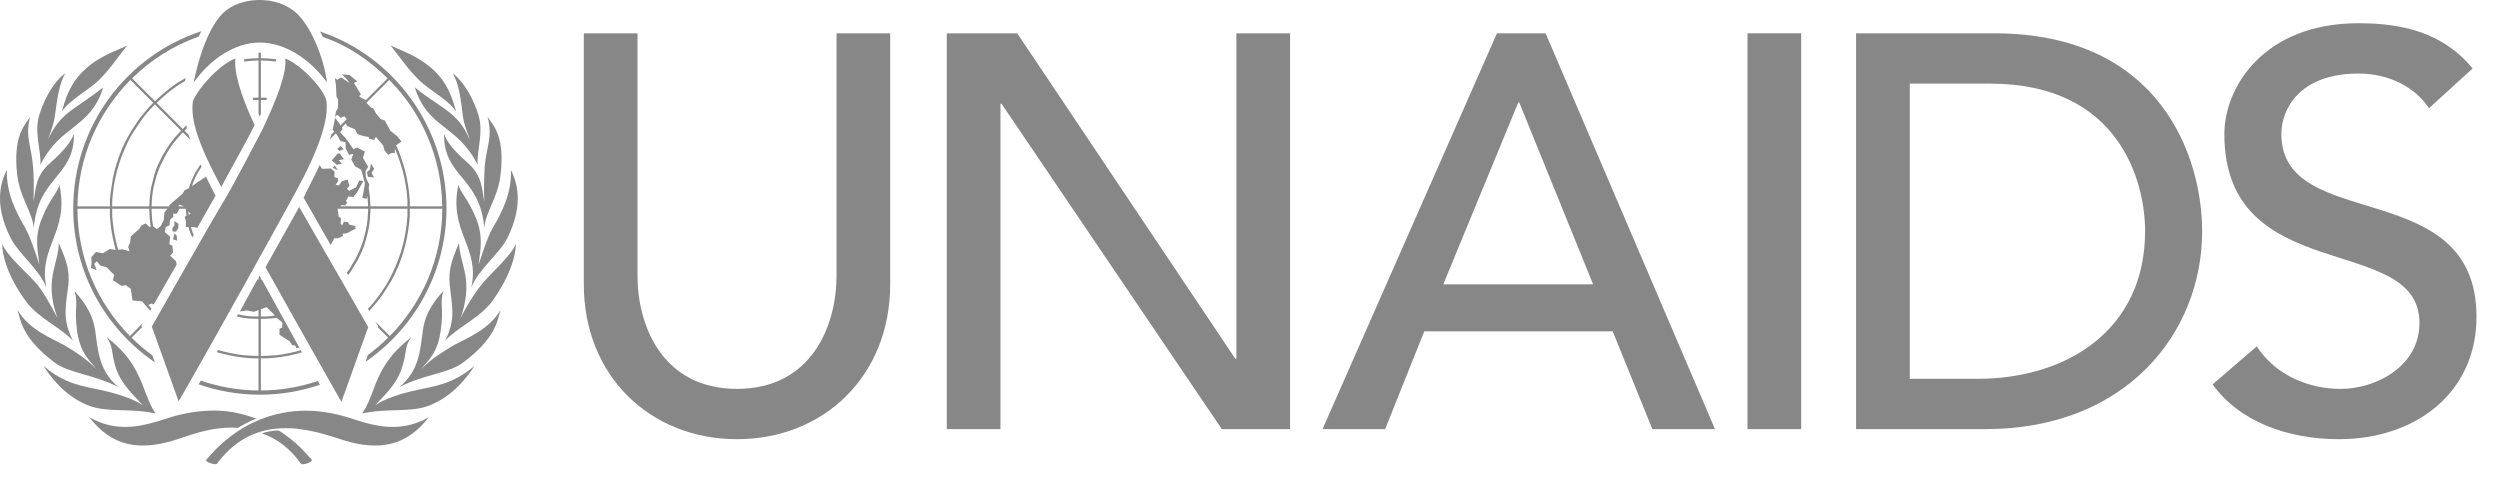 <svg clip-rule="evenodd" fill-rule="evenodd" stroke-linejoin="round" stroke-miterlimit="2" viewBox="0 0 93 18" xmlns="http://www.w3.org/2000/svg"><g fill="#878787"><path d="m23.715 1.239v9.026c0 1.831.915 4.201 3.702 4.201s3.702-2.37 3.702-4.201v-9.026h1.996v9.338c0 3.411-2.474 5.761-5.698 5.761s-5.699-2.35-5.699-5.761v-9.338h1.997z" fill-rule="nonzero"/><path d="m35.22 1.239h2.621l8.111 12.104h.041v-12.104h1.997v14.725h-2.538l-8.194-12.104h-.041v12.104h-1.997z" fill-rule="nonzero"/><path d="m55.687 1.239h1.809l6.302 14.725h-2.329l-1.477-3.639h-7.009l-1.456 3.639h-2.329zm3.577 9.338-2.745-6.759h-.042l-2.787 6.759z" fill-rule="nonzero"/><path d="m65.007 1.239h1.997v14.725h-1.997z"/><g fill-rule="nonzero"><path d="m69.046 1.239h5.137c6.218 0 7.737 4.638 7.737 7.362 0 3.765-2.808 7.363-8.07 7.363h-4.804v-14.725zm1.997 12.853h2.516c3.369 0 6.239-1.851 6.239-5.491 0-1.872-.977-5.49-5.761-5.49h-2.994z"/><path d="m83.952 12.885c.707 1.082 1.934 1.581 3.12 1.581 1.31 0 2.932-.832 2.932-2.454 0-3.39-7.258-1.29-7.258-7.03 0-1.726 1.456-4.118 4.991-4.118 1.601 0 3.141.333 4.243 1.684l-1.622 1.478c-.5-.77-1.477-1.29-2.621-1.29-2.204 0-2.87 1.331-2.87 2.246 0 3.723 7.259 1.497 7.259 6.801 0 2.849-2.289 4.555-5.116 4.555-1.893 0-3.702-.645-4.701-2.039z"/><path d="m4.732 1.692c-.457.569-.618.853-1.051 1.286-.371.371-1.114.742-1.374 1.175.223-.952.632-1.422 1.089-1.768.495-.372 1.051-.545 1.336-.693"/><path d="m1.503 6.132c.037-.532-.247-1.2-.037-1.868.309-.964.779-1.422.965-1.534-.235.384-.297.941-.396 1.621-.05.347-.21.706-.26.866.223-.482.433-.804.978-1.187.543-.371.84-.582 1.087-.779-.481 1.545-1.583 1.372-2.337 2.881"/><path d="m1.256 8.482c-.05-.593-.52-1.138-.618-1.991-.161-1.447.297-1.856.482-2.14-.198.755.062 1.113.111 1.88.025.26.037.841.013 1.262.099-.47.061-.953.643-1.448.568-.506.767-.815.866-1.063.012 1.608-1.336 1.583-1.497 3.5"/><path d="m1.726 10.696c-.285-.705-1.026-1.249-1.324-1.831-.717-1.397-.284-2.263-.148-2.547-.024.89.359 1.596.68 2.152.211.371.458 1.163.532 1.373-.049-.483-.21-1.002.099-1.731.297-.743.569-.929.643-1.237.384 1.756-.804 2.3-.482 3.821"/><path d="m2.716 12.675c-.458-.495-1.299-.841-1.756-1.472-.718-.989-.878-1.744-.878-2.139.16.445.952 1.113 1.273 1.484.223.26.545.816.792 1.299-.174-.458-.272-.977-.21-1.447.049-.458.259-.965.247-1.361.309.68.408 1.051.359 1.559-.087.754-.248 1.273.173 2.077"/><path d="m4.398 14.395c-.915-.47-1.843-.508-2.375-.915-1.162-.879-1.249-1.51-1.372-1.954.408.729 1.298 1.075 1.731 1.31.359.211.866.532 1.212.903-.297-.383-.606-.594-.73-1.447-.111-.866.062-.99-.099-1.472.495.544.705.989.78 1.497.099.779.16 1.496.853 2.078"/><path d="m5.783 15.384c-.879-.211-1.794-.025-2.486-.297-.928-.358-1.485-1.162-1.682-1.484.791.705 1.533.767 2.115.902.593.124 1.212.322 1.583.57-.297-.334-.767-.73-.99-1.348-.21-.631-.087-.816-.358-1.187.581.457.865.816 1.101 1.261.346.656.382 1.051.717 1.583"/><path d="m14.528 1.692c.458.569.619.853 1.063 1.286.359.371 1.114.742 1.374 1.175-.235-.952-.631-1.422-1.102-1.768-.493-.372-1.038-.545-1.335-.693"/><path d="m17.768 6.132c-.038-.532.235-1.2.026-1.868-.31-.964-.781-1.422-.953-1.534.235.384.296.941.383 1.621.049.347.223.706.26.866-.211-.482-.421-.804-.965-1.187-.544-.371-.854-.582-1.088-.779.482 1.545 1.582 1.372 2.337 2.881"/><path d="m18.016 8.482c.037-.593.52-1.138.605-1.991.174-1.447-.296-1.856-.482-2.14.198.755-.049 1.113-.111 1.88-.012.26-.036.841-.012 1.262-.099-.47-.062-.953-.631-1.448-.581-.506-.78-.815-.865-1.063-.025 1.608 1.335 1.583 1.496 3.5"/><path d="m17.533 10.696c.284-.705 1.039-1.249 1.336-1.831.704-1.397.272-2.263.136-2.547.036.89-.347 1.596-.669 2.152-.222.371-.456 1.163-.53 1.373.048-.483.197-1.002-.1-1.731-.309-.743-.569-.929-.655-1.237-.371 1.756.815 2.3.482 3.821"/><path d="m16.556 12.675c.457-.495 1.286-.841 1.757-1.472.704-.989.878-1.744.878-2.139-.15.42-.904 1.075-1.212 1.447-.236.26-.619.853-.854 1.336.173-.458.259-.977.21-1.447-.049-.458-.259-.965-.259-1.361-.298.68-.396 1.051-.346 1.559.073.754.246 1.273-.174 2.077"/><path d="m14.862 14.395c.916-.47 1.843-.508 2.375-.915 1.175-.879 1.261-1.51 1.384-1.954-.407.729-1.298 1.075-1.73 1.31-.359.211-.879.532-1.225.903.297-.383.606-.594.73-1.447.124-.866-.05-.99.099-1.472-.495.544-.706.989-.767 1.497-.099.779-.161 1.496-.866 2.078"/><path d="m13.476 15.384c.891-.211 1.793-.025 2.486-.297.94-.358 1.485-1.162 1.695-1.484-.804.705-1.547.767-2.128.902-.593.124-1.212.322-1.571.57.298-.334.767-.73.978-1.348.222-.631.086-.816.37-1.187-.581.457-.865.816-1.112 1.261-.347.656-.371 1.051-.718 1.583"/><path d="m12.549 5.539.075.074.16-.062-.112-.124z"/><path d="m12.561 5.712-.223.259.198.161.185-.049-.123-.124.198-.037-.161-.21z"/><path d="m12.375 6.244.199.086-.124-.172z"/><path d="m13.761 6.305-.112.099.038.174.222.024-.086-.173.098-.148-.123-.198z"/><path d="m6.488 8.383-.075.099v.124l.136.012.087-.149v-.148l-.148-.098z"/><path d="m6.439 8.903.148.049-.012-.185-.087-.086z"/><path d="m8.382.41c-.612.496-1.027 1.849-1.177 2.661.622-.885 1.548-1.488 2.451-1.488.95 0 1.865.607 2.507 1.481-.098-.845-.603-2.175-1.226-2.654-.31-.238-.733-.41-1.281-.41-.547 0-.983.175-1.274.41"/><path d="m11.005 7.135c.876-1.605 1.222-2.687 1.141-3.368-.075-.441-.965-1.383-1.537-1.589.079.515-.327 1.542-.85 2.645 0 0-1.077 2.077-1.442 2.671-.371.604-2.67 4.654-2.67 4.654l.998 2.784c1.416-2.459 3.596-6.397 4.36-7.797"/><path d="m5.666 13.219c-.273-.2-.532-.419-.772-.657l.388-.388-.02-.055s.023-.041.065-.113l-.495.494c-1.203-1.22-1.948-2.892-1.951-4.735h1.207v.272l.025.285.036.272.05.272.062.272.043.158-.216-.035-.26.161-.259-.049-.174.199.012.209-.024.186.21.086-.086-.247.099-.087.124.161.234.062.285.285-.05.197.321.21.162-.024.185.136.062.433.36.03.073.093.173.199.051.054c.015-.025.031-.052.046-.079l-.035-.038-.082-.093.131-.055.073.035c.233-.405.535-.928.854-1.482l-.024-.124-.222-.21.111-.111-.025-.26-.111-.049.025-.285-.198-.173.036-.186.137-.061.025-.211.124-.111-.013-.111h.136l.099-.186h.238l.01.013v.111l.012.136.001.005-.063.032.05.186-.013.197h.103l.033.124.05.124.062.134c.018-.031.034-.056.052-.087l-.04-.084-.038-.124-.025-.087h.051l.186.027c.255-.443.476-.846.675-1.193-.133-.261-.247-.479-.354-.705l-.199.128-.322.221.026-.085.049-.124.049-.111.062-.124.063-.111.067-.103.041-.06c-.014-.031-.028-.051-.041-.082l-.067.096-.074.112-.063.111-.061.123-.05.112-.049.123-.05.137-.019.065-.154.071-.074.123-.112.099-.185.161-.173.148-.046.075h-.643l.008-.137.013-.21.025-.198.036-.197.05-.198.049-.186.063-.185.074-.186.087-.173.086-.173.098-.173.1-.161.111-.161.124-.149.123-.148.118-.118.278.276c-.023-.066-.045-.128-.065-.189l-.151-.148.089-.099c-.01-.035-.013-.068-.022-.101l-.037.033-.094.103-.974-.974.154-.143.197-.174.198-.16.223-.161.223-.136.061-.036c.008-.038.016-.077.025-.117l-.136.079-.223.136-.222.161-.21.173-.199.173-.153.143-.85-.851c.7-.689 1.531-1.218 2.476-1.553.03-.067.062-.133.095-.199-2.773.911-4.762 3.517-4.762 6.591 0 2.376 1.205 4.477 3.038 5.727zm1.341-5.347.087.079-.078.038-.009-.1zm-.322-.256.161.063h-.205l-.005-.013zm-1.125.829-.136-.136-.174.087-.061.111-.322.285-.024.222-.075.173.05.161-.26-.074-.162.017-.048-.178-.062-.259-.05-.272-.037-.273-.024-.284v-.26h1.373l.012.198.012.21.025.198.01.06zm.667-.68-.11.136-.025.285-.111.223-.149.111-.137-.104-.011-.057-.025-.198-.013-.21-.011-.186zm.514-2.9-.117.117-.136.149-.124.161-.112.16-.098.161-.111.174-.087.185-.087.173-.075.186-.061.197-.049.198-.05.199-.037.197-.025.21-.012.21-.008.137h-1.377v-.211l.024-.284.037-.272.05-.272.062-.26.074-.26.086-.259.1-.248.11-.247.112-.235.136-.222.149-.223.148-.223.161-.21.173-.198.167-.167zm-2.628 2.319-.025.284v.211h-1.206c.02-1.832.768-3.492 1.97-4.704l.85.851-.167.167-.173.209-.173.211-.149.223-.149.222-.136.236-.123.234-.112.248-.098.26-.087.26-.074.259-.062.272"/><path d="m11.826 14.172c-.667.225-1.381.35-2.122.354v-1.195h.247l.285-.025.284-.037.272-.05.272-.062.168-.05c-.015-.027-.03-.054-.045-.081l-.147.044-.273.063-.26.05-.284.036-.272.013-.247.011v-1.384h.173l.21-.012.202-.024.218.172-.012.197-.098.038v.223l.382.246.087.137.124.024.037.088.111-.012c-.535-.974-1.075-1.959-1.397-2.537l-.037.001v-.06c-.016-.028-.032-.056-.046-.082-.013.022-.027.048-.041.073v.069h-.045c-.168.302-.648 1.186-.648 1.186l.26-.037.26.05.173-.063v.237h-.161l-.198-.013-.198-.025-.207-.044c-.015.027-.03.054-.045.081l.227.05.211.025.21.012h.161v1.383l-.235-.01-.272-.013-.285-.036-.259-.05-.273-.063-.182-.051c-.015.027-.03.054-.045.081l.203.057.272.062.272.05.285.037.284.025h.235v1.195c-.751-.006-1.473-.135-2.147-.367-.027.047-.053.093-.079.14.714.247 1.479.384 2.276.384.782 0 1.533-.132 2.236-.371-.026-.047-.051-.093-.077-.14m-2.122-2.668.21-.078.247.235.061.08-.147.019-.198.013h-.173z"/><path d="m11.906 1.174c.033.052.075.134.104.201.929.317 1.712.855 2.409 1.538l-.821.822-.011-.027-.155-.07-.018-.017-.053-.046.066-.065-.26-.421.123-.062-.284-.235-.285-.024.161.16.124.161-.322-.21-.139.09-.087-.064c.007.038.034.219.041.301.007.094.015.261.019.388l.06.108-.008.321-.075.127c-.021.183-.061.44-.123.674l.04.046.023.028-.108.106c-.018.058-.038.121-.059.182l.223-.221.045.054.136.234.181.036.004.006v.218l.125.248.158-.037.001.002-.073.208.136.248.225.129.022.056.007.021.117.436s-.012.075-.025.161c-.012.099-.074.383-.074.383l.173.026.018-.113.006.051.013.209.008.136h-1.038l.053-.048.124.012.086-.1-.049-.061.086-.173.186.025.161-.211.21-.383-.149-.025-.123.26-.248.124-.086-.063.086-.124-.061-.234-.223.074-.099.149-.124-.025.086-.124v-.124l-.136-.037.013-.198-.136-.123-.321.012-.029-.029-.021-.033-.052-.076c-.161.356-.377.753-.595 1.211.284.495.633 1.117 1.01 1.766l.131-.255h.136l.186-.085-.012-.087.149-.012.334-.173-.013-.1-.223-.049-.049-.099-.149-.012-.074.148-.049-.087.012-.197-.086-.05-.038-.296h1.138l-.012.185-.013.21-.024.198-.037.197-.049.198-.05.186-.062.186-.074.186-.087.185-.086.173-.099.161-.099.173-.105.14c.018.03.035.059.052.088l.016-.018.111-.161.099-.172.111-.174.087-.173.087-.185.074-.186.061-.198.05-.185.049-.198.037-.21.025-.199.013-.21.011-.197h1.373v.259l-.024.284-.037.273-.049.271-.062.261-.075.271-.086.248-.099.248-.112.247-.11.234-.137.236-.148.222-.149.211-.16.21-.174.197-.048.052c.016.027.031.053.046.079l.064-.068.173-.198.174-.223.149-.211.147-.234.137-.222.123-.248.112-.247.098-.248.087-.259.075-.273.061-.273.049-.271.038-.272.024-.285v-.271h1.209c-.004 1.843-.749 3.515-1.952 4.735l-.536-.535c.068.116.108.183.108.183l-.013.035.379.379c-.234.231-.484.445-.75.641l-.094.259c1.819-1.251 3.014-3.343 3.014-5.71 0-3.065-2-5.675-4.703-6.578m.556 3.213s.037-.123.098-.098c.062.025.112.098.112.098l.136-.061.093.105-.235.235-.056-.093zm2.695 3.29h-1.376l-.008-.136-.013-.209-.025-.211-.022-.121.022-.139-.105-.21-.02-.084-.011-.2.099-.161-.197-.335.074-.234-.297-.149-.132.071-.066-.108-.111-.16-.124-.161-.136-.149-.057-.057.094-.128-.033-.054.154-.154.04.097.297.124.099.185.235.074.173.025.024.074.186.037.062-.111.272.322.05.185.135.161.137-.074.111.012v-.168l.037.081.099.248.086.259.075.26.062.26.049.271.037.273.024.284zm.087 0v-.21l-.024-.284-.038-.284-.049-.273-.061-.272-.075-.26-.087-.259-.098-.26-.076-.169.199-.14-.16-.198-.248-.198-.21-.383-.164-.061-.009-.014-.158-.191-.102-.192-.076-.023-.011-.014-.164-.164-.002-.005.85-.849c1.202 1.211 1.95 2.871 1.97 4.703z"/><path d="m9.658 1.961c-.013 0-.026.001-.039.001l-.002.202-.235.01-.25.019-.052.008c0 .027.001.058.002.089l.027-.004.273-.026.235-.01v1.383h-.161l-.059.007c.009.028.019.056.028.084l.031-.004h.161v.505c.016.04.029.077.046.119.014-.036.027-.07.041-.105v-.519h.173l.028.004c.01-.029.02-.056.029-.084l-.057-.007h-.173v-1.383l.247.01.272.026.043.005c.002-.032.003-.063.002-.09l-.032-.002-.285-.025-.247-.011.002-.2c-.016-.001-.032-.002-.048-.002"/><path d="m12.7 14.952.998-2.784s-1.615-2.803-2.569-4.469c-.314.574-.725 1.294-1.252 2.242.716 1.287 1.565 2.795 2.823 5.011"/><path d="m8.759 2.17c-.705.291-1.455 1.235-1.581 1.588-.103.676.19 1.595 1.053 3.2.216-.423.986-1.771 1.24-2.309-.524-1.105-.777-1.992-.712-2.479"/><path d="m7.675 17.103c-.061.087.346.21.396.149 1.583-2.153 3.946-1.089 4.787-.853 1.187.346 2.226.247 3.092-.878-1.014.58-1.929.32-2.437.185-.383-.1-.94-.359-1.867-.421-.693-.037-2.449 0-3.971 1.818"/><path d="m11.596 17.103v.037c-.037.074-.358.173-.395.112-.458-.618-.916-.94-1.447-1.126-.013-.037.63-.161.655-.086.421.272.767.569 1.187 1.063m-2.733-1.187c-1.052-.075-1.967.346-2.449.482-1.2.347-2.226.248-3.093-.878 1.003.581 1.93.321 2.425.186.396-.1.939-.359 1.88-.421.383-.026 1.089-.037 1.917.297-.136.012-.693.321-.68.334"/></g></g></svg>